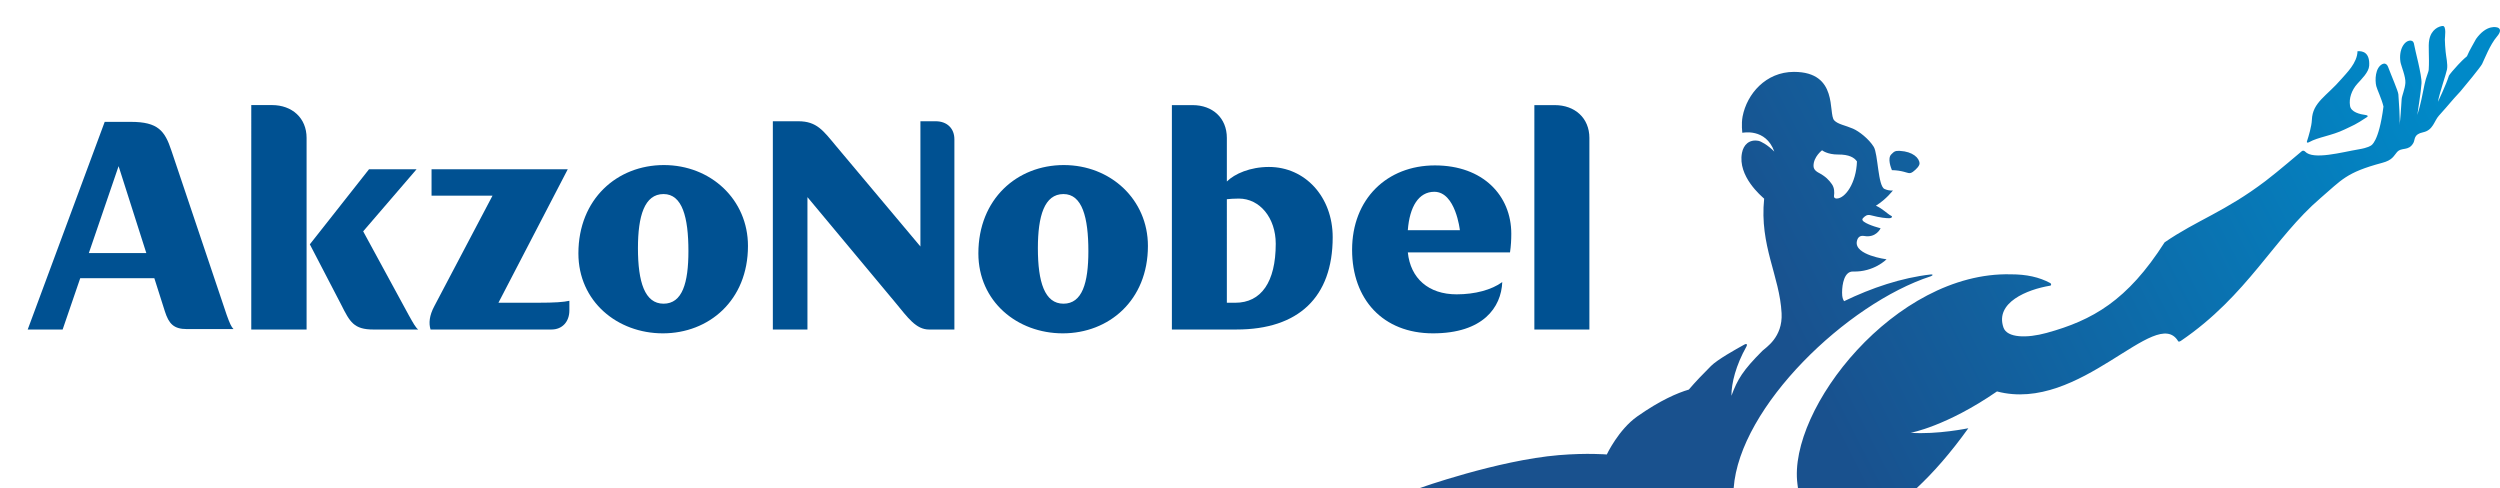 <?xml version="1.0" encoding="utf-8"?>
<!-- Generator: Adobe Illustrator 15.0.0, SVG Export Plug-In . SVG Version: 6.00 Build 0)  -->
<!DOCTYPE svg PUBLIC "-//W3C//DTD SVG 1.1//EN" "http://www.w3.org/Graphics/SVG/1.1/DTD/svg11.dtd">
<svg version="1.1" id="Layer_1" xmlns="http://www.w3.org/2000/svg" xmlns:xlink="http://www.w3.org/1999/xlink" x="0px" y="0px"
	 width="114.657px" height="22.396px" viewBox="0 0 114.657 22.396" enable-background="new 0 0 114.657 22.396"
	 xml:space="preserve">
<g>
	<linearGradient id="SVGID_1_" gradientUnits="userSpaceOnUse" x1="65.277" y1="22.797" x2="113.148" y2="-1.594">
		<stop  offset="0.337" style="stop-color:#19518E"/>
		<stop  offset="0.927" style="stop-color:#0089C8"/>
	</linearGradient>
	<path fill="url(#SVGID_1_)" d="M105.903,6.519c0.428-0.236,1.035-0.295,1.622-0.579c0.404-0.194,0.494-0.212,1.041-0.576
		c0.035-0.022,0.04-0.075-0.06-0.087c-0.256-0.032-0.705-0.131-0.729-0.443c-0.049-0.311,0.067-0.695,0.341-0.996
		c0.189-0.211,0.523-0.527,0.539-0.825c0.034-0.588-0.275-0.684-0.535-0.664c-0.011,0.545-0.521,1.018-0.732,1.267
		c-0.685,0.799-1.331,1.072-1.361,1.882c-0.01,0.286-0.149,0.752-0.224,0.979C105.778,6.561,105.853,6.548,105.903,6.519z
		 M88.554,12.67c0.103-0.039,0.103-0.094,0-0.083c-1.349,0.153-2.71,0.613-3.979,1.226c-0.052-0.088-0.092-0.157-0.092-0.394
		c0-0.391,0.104-0.979,0.503-0.966c0.961,0.029,1.536-0.561,1.536-0.561s-1.484-0.19-1.362-0.82c0.036-0.193,0.15-0.28,0.334-0.25
		c0.556,0.101,0.756-0.354,0.756-0.354s-0.533-0.13-0.766-0.3c-0.047-0.034-0.111-0.093-0.035-0.171
		c0.089-0.091,0.181-0.169,0.345-0.126c0.452,0.117,0.714,0.139,0.865,0.137c0.095-0.001,0.155-0.071,0.078-0.109
		c-0.166-0.082-0.396-0.33-0.703-0.466c0.485-0.299,0.782-0.702,0.782-0.702s-0.134,0.043-0.385-0.064
		c-0.306-0.13-0.298-1.611-0.495-1.932c-0.223-0.363-0.675-0.715-0.951-0.834c-0.354-0.154-0.694-0.2-0.863-0.382
		c-0.288-0.309,0.215-2.223-1.847-2.223c-1.291,0-2.155,1.014-2.354,2.042c-0.067,0.35-0.012,0.752-0.012,0.752
		s1.074-0.235,1.466,0.861c-0.317-0.318-0.624-0.475-0.731-0.493c-0.424-0.077-0.683,0.188-0.752,0.553
		c-0.208,1.075,0.901,1.991,1.017,2.099c-0.219,2.164,0.712,3.536,0.8,5.256c0.058,1.115-0.738,1.58-0.874,1.717
		c-0.905,0.906-1.146,1.309-1.427,2.068c0-0.586,0.202-1.39,0.69-2.262c0.037-0.065,0.035-0.157-0.095-0.087
		c-0.397,0.217-1.242,0.692-1.528,0.979c-0.363,0.362-0.714,0.725-1.021,1.086c-0.521,0.153-1.307,0.488-2.362,1.229
		c-0.864,0.607-1.4,1.747-1.4,1.747s-0.896-0.078-2.2,0.03c-2.805,0.235-6.419,1.523-6.419,1.523h14.437
		C79.775,18.645,84.716,13.919,88.554,12.67z M83.565,6.892c0,0,0.236,0.198,0.739,0.195c0.503-0.005,0.746,0.145,0.861,0.317
		c-0.031,0.984-0.534,1.699-0.931,1.702c-0.086,0.001-0.132-0.051-0.122-0.117c0.023-0.167,0.021-0.375-0.097-0.542
		c-0.134-0.188-0.277-0.351-0.625-0.534c-0.069-0.037-0.215-0.126-0.217-0.304C83.17,7.19,83.565,6.892,83.565,6.892z M87.568,7.94
		c0.062-0.001,0.117-0.023,0.16-0.057c0.158-0.117,0.308-0.277,0.307-0.384c-0.003-0.254-0.313-0.548-0.9-0.579
		c-0.215-0.011-0.26,0.024-0.395,0.159c-0.187,0.186-0.012,0.624,0.028,0.724C87.234,7.812,87.468,7.94,87.568,7.94z M114.238,1.26
		c-0.219,0.048-0.462,0.222-0.679,0.526c-0.057,0.117-0.309,0.525-0.418,0.795c-0.178,0.147-0.282,0.26-0.414,0.398
		c-0.165,0.172-0.401,0.455-0.413,0.494c-0.124,0.407-0.504,1.198-0.504,1.198c0.056-0.354,0.388-1.316,0.417-1.49
		c0.041-0.25-0.04-0.554-0.063-0.803C112.147,2.189,112.13,2,112.128,1.81c-0.003-0.086,0.088-0.634-0.104-0.619
		c-0.166,0.014-0.52,0.15-0.612,0.637c-0.057,0.29,0.013,0.802-0.024,1.362c-0.007,0.13-0.119,0.32-0.19,0.672
		c-0.082,0.398-0.181,0.95-0.333,1.412c0.022-0.156,0.168-1.069,0.192-1.449c0.023-0.378-0.309-1.568-0.333-1.758
		c-0.018-0.152-0.075-0.196-0.156-0.204c-0.283-0.026-0.566,0.402-0.476,0.98c0.029,0.174,0.247,0.673,0.226,0.959
		c-0.02,0.287-0.158,0.578-0.171,0.741c-0.031,0.4-0.052,0.947-0.102,1.198c0.041-0.203-0.033-1.203-0.049-1.415
		c-0.012-0.151-0.321-0.854-0.469-1.251c-0.062-0.169-0.181-0.178-0.263-0.137c-0.335,0.167-0.347,0.743-0.281,1.012
		c0.038,0.157,0.247,0.579,0.33,0.937c-0.215,1.672-0.58,1.791-0.58,1.791s-0.124,0.1-0.556,0.171
		c-0.759,0.127-2.09,0.501-2.458,0.103c-0.025-0.027-0.092-0.064-0.146-0.023c-0.115,0.091-1.082,0.927-1.668,1.371
		c-1.864,1.414-3.154,1.799-4.63,2.815c-1.708,2.676-3.306,3.575-5.414,4.154c-0.906,0.25-1.809,0.23-1.976-0.247
		c-0.398-1.148,1.09-1.746,2.142-1.92c0.058-0.01,0.059-0.09,0.004-0.12c-0.509-0.275-1.095-0.401-1.812-0.401
		c-5.297-0.132-10.23,6.185-9.783,9.615c0.007,0.067,0.017,0.135,0.026,0.201h5.431c0.765-0.708,1.566-1.621,2.381-2.757
		c0.001-0.001-1.425,0.296-2.646,0.209c0,0,1.63-0.291,3.96-1.897c3.812,1.007,7.295-3.983,8.306-2.308
		c0.031,0.051,0.104,0.004,0.124-0.009c3.065-2.082,4.27-4.723,6.417-6.559c0.963-0.822,1.151-1.163,2.821-1.608
		c0.465-0.124,0.517-0.304,0.673-0.486c0.218-0.254,0.53-0.028,0.755-0.425c0.091-0.157-0.004-0.396,0.449-0.491
		c0.459-0.097,0.503-0.519,0.721-0.76c0.568-0.63,0.499-0.59,0.987-1.114c0.183-0.213,0.925-1.115,0.995-1.256
		c0.104-0.208,0.36-0.885,0.685-1.264C114.832,1.309,114.556,1.189,114.238,1.26z"/>
	<g>
		<path fill="#005192" d="M19.746,15.112h5.551c0.489,0,0.816-0.357,0.816-0.875v-0.442c-0.269,0.06-0.667,0.089-1.426,0.089H22.86
			l3.179-6.121h-6.247v1.211h2.796l-2.663,5.057C19.686,14.474,19.658,14.829,19.746,15.112"/>
		<path fill="#005192" d="M14.21,11.206l1.438,2.767c0.401,0.799,0.579,1.14,1.485,1.14h2.047c-0.117-0.09-0.223-0.283-0.43-0.652
			l-2.094-3.851l2.449-2.847h-2.181L14.21,11.206z"/>
		<path fill="#005192" d="M11.524,15.112h2.537V6.325c0-0.914-0.667-1.506-1.587-1.506h-0.95V15.112z"/>
		<path fill="#005192" d="M10.397,14.445L7.86,6.904C7.562,6.003,7.251,5.589,6.004,5.589H4.802l-3.531,9.523h1.602l0.807-2.354
			h3.398l0.484,1.523c0.18,0.562,0.401,0.812,1.01,0.812h2.138C10.606,14.991,10.531,14.816,10.397,14.445z M4.075,11.605
			L5.439,7.62l1.271,3.985H4.075z"/>
		<path fill="#005192" d="M30.403,15.288c2.106,0,3.901-1.508,3.901-4.008c0-2.13-1.706-3.71-3.858-3.71
			c-2.136,0-3.919,1.552-3.919,4.052C26.527,13.823,28.31,15.288,30.403,15.288 M30.432,13.928c-0.86,0-1.174-0.99-1.174-2.545
			c0-1.477,0.298-2.483,1.174-2.483c0.86,0,1.141,1.064,1.141,2.616C31.573,12.982,31.292,13.928,30.432,13.928"/>
		<path fill="#005192" d="M35.445,15.112h1.587V9.041l4.039,4.844c0.564,0.681,0.935,1.228,1.544,1.228h1.156V6.388
			c0-0.503-0.341-0.827-0.859-0.827h-0.699v5.744l-3.88-4.622c-0.579-0.694-0.874-1.122-1.72-1.122h-1.168V15.112z"/>
		<path fill="#005192" d="M48.744,15.288c2.107,0,3.903-1.508,3.903-4.008c0-2.128-1.708-3.71-3.86-3.71
			c-2.137,0-3.916,1.552-3.916,4.052C44.871,13.824,46.65,15.288,48.744,15.288 M48.774,13.928c-0.863,0-1.174-0.99-1.174-2.544
			c0-1.478,0.297-2.484,1.174-2.484c0.858,0,1.142,1.065,1.142,2.619C49.916,12.982,49.632,13.928,48.774,13.928"/>
		<path fill="#005192" d="M69.253,11.576c0.045-0.296,0.059-0.592,0.059-0.856c0-1.746-1.291-3.134-3.501-3.134
			c-2.197,0-3.8,1.536-3.8,3.872c0,2.264,1.409,3.83,3.71,3.83c2.3,0,3.131-1.196,3.177-2.351c-0.491,0.357-1.247,0.562-2.094,0.562
			c-1.285,0-2.117-0.731-2.237-1.923H69.253z M64.566,10.557c0.082-1.079,0.499-1.761,1.215-1.761c0.979,0,1.173,1.761,1.173,1.761
			H64.566z"/>
		<path fill="#005192" d="M58.198,7.657c-0.862,0-1.573,0.312-1.931,0.667V6.328c0-0.917-0.653-1.507-1.571-1.507h-0.95v10.291
			h2.968c2.834,0,4.407-1.479,4.407-4.231C61.121,9.033,59.861,7.657,58.198,7.657z M56.653,13.885h-0.386V9.137
			c0.163-0.015,0.298-0.03,0.55-0.03c0.965,0,1.692,0.89,1.692,2.073C58.509,12.938,57.84,13.885,56.653,13.885z"/>
		<path fill="#005192" d="M70.371,15.112h2.523V6.328c0-0.917-0.668-1.507-1.587-1.507h-0.937V15.112z"/>
	</g>
</g>
<rect x="-8.167" y="-8.333" fill="none" width="132.262" height="40.255"/>
</svg>
